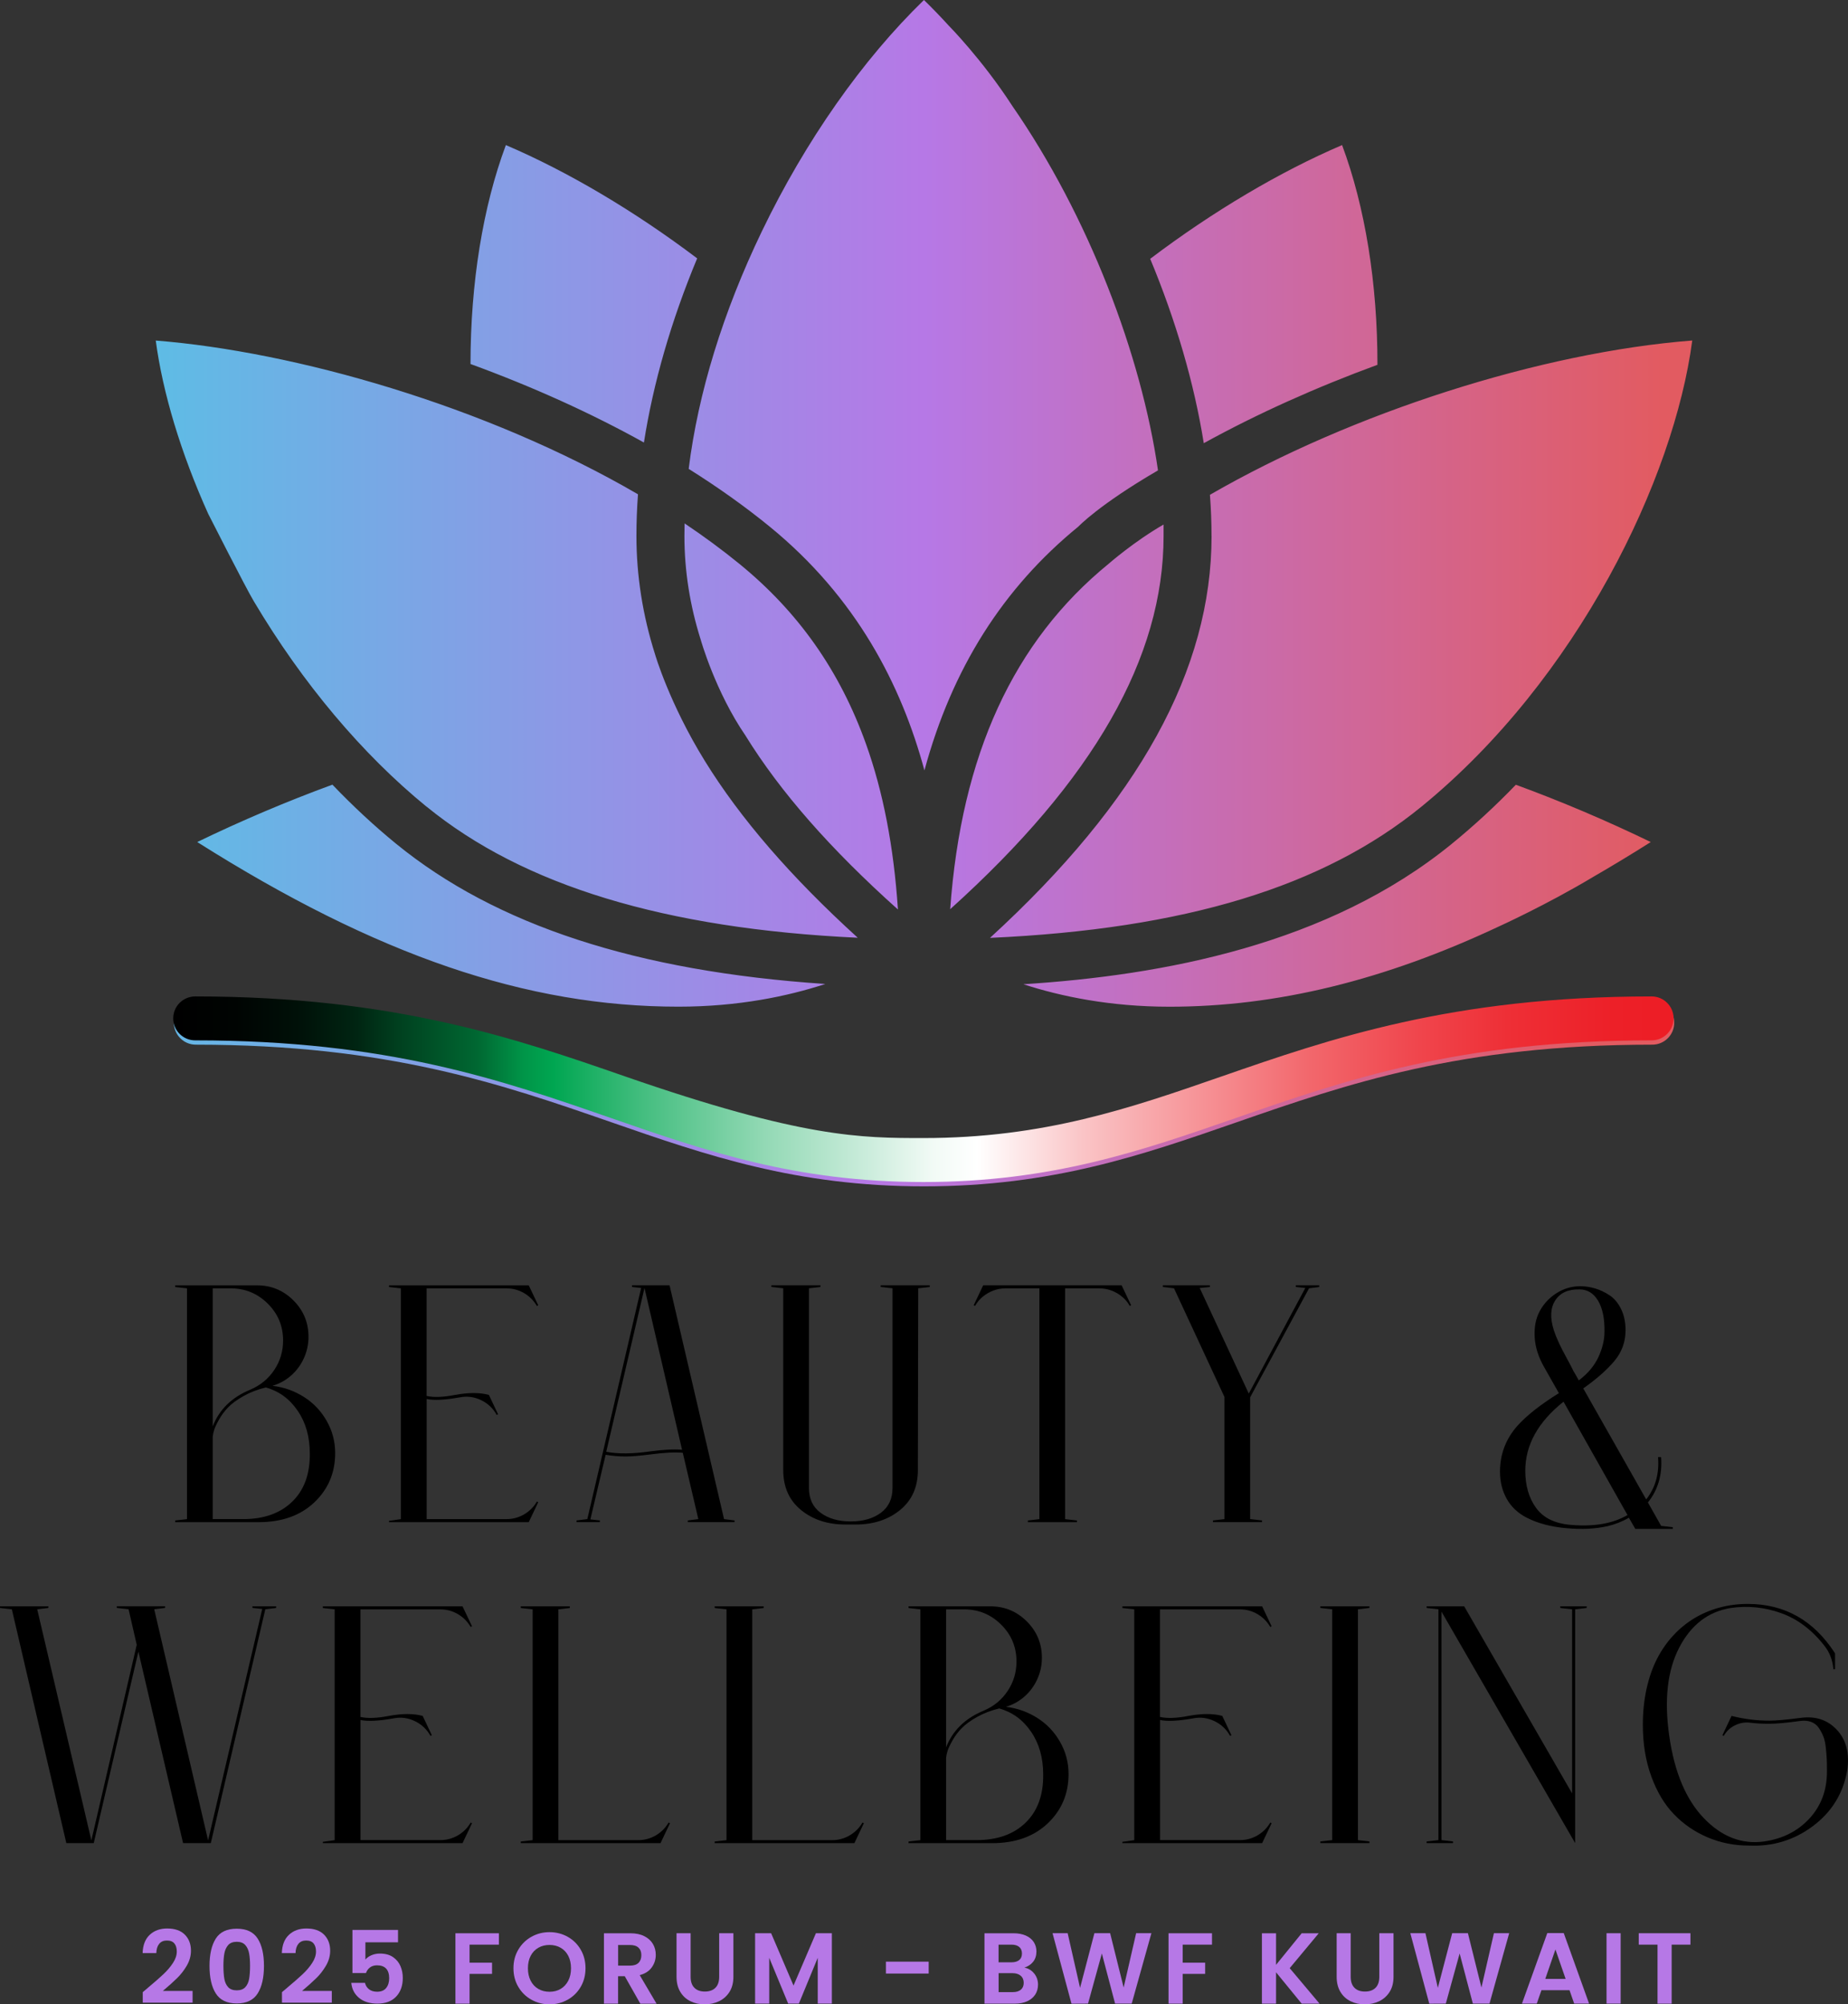 <?xml version="1.0" encoding="UTF-8"?>
<svg id="Layer_1" data-name="Layer 1" xmlns="http://www.w3.org/2000/svg" xmlns:xlink="http://www.w3.org/1999/xlink" viewBox="0 0 429.02 465.31">
  <rect x="0" y="0" width="429.02" height="465.31" fill="#333333" stroke="none"/>
  <defs>
    <style>
      .cls-1 {
        fill: none;
      }

      .cls-2 {
        fill: url(#linear-gradient-3);
      }

      .cls-3 {
        fill: url(#linear-gradient-2);
      }

      .cls-4 {
        fill: url(#linear-gradient);
      }

      .cls-5 {
        clip-path: url(#clippath-2);
      }

      .cls-6 {
        fill: #b678e6;
      }

      .cls-7 {
        clip-path: url(#clippath);
      }
    </style>
    <clipPath id="clippath">
      <path class="cls-1" d="M283.73,250.9c-21.19,7.36-41.2,14.3-69.22,14.3-14.41,0-28.02,0-69.22-14.3-25.09-8.71-53.52-18.58-99.83-18.58-2.82,0-5.1,2.29-5.1,5.1s2.28,5.1,5.1,5.1c44.59,0,70.97,9.16,96.49,18.02,22.02,7.65,42.83,14.87,72.57,14.87s50.54-7.22,72.57-14.87c25.51-8.86,51.9-18.02,96.49-18.02,2.82,0,5.1-2.28,5.1-5.1s-2.28-5.1-5.1-5.1c-46.31,0-74.75,9.87-99.84,18.58"/>
    </clipPath>
    <linearGradient id="linear-gradient" x1="-2711.86" y1="-374.28" x2="-2710.86" y2="-374.28" gradientTransform="translate(944627.23 -130113.75) scale(348.32 -348.32)" gradientUnits="userSpaceOnUse">
      <stop offset="0" stop-color="#5ebce5"/>
      <stop offset=".5" stop-color="#b678e6"/>
      <stop offset=".98" stop-color="#e25b61"/>
      <stop offset="1" stop-color="#e25b61"/>
    </linearGradient>
    <linearGradient id="linear-gradient-2" x1="36.16" y1="116.85" x2="392.86" y2="116.85" gradientTransform="matrix(1,0,0,1,0,0)" xlink:href="#linear-gradient"/>
    <clipPath id="clippath-2">
      <path class="cls-1" d="M283.58,249.9c-21.19,7.36-41.2,14.3-69.22,14.3-14.41,0-28.02,0-69.22-14.3-25.09-8.71-53.52-18.58-99.83-18.58-2.82,0-5.1,2.29-5.1,5.1s2.28,5.1,5.1,5.1c44.59,0,70.97,9.16,96.49,18.02,22.02,7.65,42.83,14.87,72.57,14.87s50.54-7.22,72.57-14.87c25.51-8.86,51.9-18.02,96.49-18.02,2.82,0,5.1-2.29,5.1-5.1s-2.28-5.1-5.1-5.1c-46.31,0-74.75,9.87-99.84,18.58"/>
    </clipPath>
    <linearGradient id="linear-gradient-3" x1="598.61" y1="-374.28" x2="599.61" y2="-374.28" gradientTransform="translate(-208466.58 -130115.75) scale(348.32 -348.32)" gradientUnits="userSpaceOnUse">
      <stop offset="0" stop-color="#000"/>
      <stop offset=".04" stop-color="#000402"/>
      <stop offset=".08" stop-color="#001008"/>
      <stop offset=".12" stop-color="#002512"/>
      <stop offset=".15" stop-color="#004220"/>
      <stop offset=".2" stop-color="#006832"/>
      <stop offset=".23" stop-color="#009548"/>
      <stop offset=".25" stop-color="#00a651"/>
      <stop offset=".31" stop-color="#45be80"/>
      <stop offset=".39" stop-color="#93d9b5"/>
      <stop offset=".46" stop-color="#cdeddd"/>
      <stop offset=".5" stop-color="#f1faf5"/>
      <stop offset=".53" stop-color="#fff"/>
      <stop offset=".6" stop-color="#fac4c6"/>
      <stop offset=".68" stop-color="#f69195"/>
      <stop offset=".75" stop-color="#f2676c"/>
      <stop offset=".82" stop-color="#f0464d"/>
      <stop offset=".88" stop-color="#ee2f36"/>
      <stop offset=".95" stop-color="#ed2028"/>
      <stop offset="1" stop-color="#ed1c24"/>
    </linearGradient>
  </defs>
  <g>
    <path class="cls-6" d="M34.35,461.45c1.5-1.25,2.69-2.29,3.58-3.13s1.63-1.71,2.22-2.61c.59-.9.89-1.79.89-2.67,0-.8-.19-1.42-.56-1.87-.37-.45-.95-.68-1.73-.68s-1.38.26-1.8.78c-.42.52-.64,1.24-.66,2.14h-3.18c.06-1.87.62-3.29,1.67-4.26,1.05-.97,2.39-1.45,4.02-1.45,1.78,0,3.15.47,4.1,1.42.95.95,1.43,2.19,1.43,3.74,0,1.22-.33,2.38-.98,3.49s-1.41,2.07-2.25,2.89c-.84.82-1.94,1.81-3.3,2.96h6.91v2.72h-11.57v-2.44l1.22-1.03Z"/>
    <path class="cls-6" d="M50.1,450.04c.97-1.53,2.59-2.29,4.86-2.29s3.88.76,4.86,2.29c.98,1.53,1.46,3.64,1.46,6.35s-.49,4.85-1.46,6.39c-.98,1.55-2.6,2.32-4.86,2.32s-3.88-.77-4.86-2.32c-.98-1.54-1.46-3.68-1.46-6.39s.49-4.82,1.46-6.35ZM57.83,453.47c-.15-.79-.44-1.43-.89-1.93-.45-.5-1.11-.75-1.98-.75s-1.53.25-1.98.75c-.44.5-.74,1.14-.89,1.93-.15.79-.22,1.76-.22,2.92s.07,2.18.21,2.99c.14.8.44,1.45.89,1.94.45.49,1.12.74,1.99.74s1.54-.25,1.99-.74c.45-.49.75-1.14.89-1.94.14-.8.21-1.8.21-2.99s-.07-2.13-.22-2.92Z"/>
    <path class="cls-6" d="M66.67,461.45c1.5-1.25,2.69-2.29,3.58-3.13.89-.83,1.63-1.71,2.22-2.61.59-.9.89-1.79.89-2.67,0-.8-.19-1.42-.56-1.87-.37-.45-.95-.68-1.73-.68s-1.38.26-1.8.78c-.42.52-.64,1.24-.66,2.14h-3.18c.06-1.87.62-3.29,1.67-4.26,1.05-.97,2.39-1.45,4.02-1.45,1.78,0,3.15.47,4.1,1.42.95.95,1.43,2.19,1.43,3.74,0,1.22-.33,2.38-.98,3.49-.66,1.11-1.4,2.07-2.25,2.89-.84.82-1.94,1.81-3.3,2.96h6.91v2.72h-11.57v-2.44l1.22-1.03Z"/>
    <path class="cls-6" d="M92.42,450.91h-7.59v4c.33-.41.8-.74,1.4-1,.61-.26,1.26-.39,1.94-.39,1.25,0,2.27.27,3.07.82.8.55,1.37,1.25,1.73,2.1s.54,1.76.54,2.73c0,1.8-.51,3.24-1.53,4.33-1.02,1.09-2.48,1.64-4.37,1.64-1.78,0-3.2-.45-4.26-1.33s-1.66-2.05-1.8-3.49h3.18c.14.62.46,1.12.95,1.5s1.12.56,1.89.56c.92,0,1.62-.29,2.08-.87.47-.58.7-1.34.7-2.29s-.24-1.71-.71-2.21c-.48-.51-1.18-.76-2.1-.76-.66,0-1.2.16-1.64.49-.44.33-.75.76-.94,1.31h-3.14v-10.02h10.58v2.88Z"/>
    <path class="cls-6" d="M115.82,448.8v2.65h-6.81v4.19h5.22v2.6h-5.22v6.91h-3.28v-16.34h10.09Z"/>
    <path class="cls-6" d="M123.36,464.23c-1.28-.72-2.29-1.71-3.04-2.99-.75-1.27-1.12-2.71-1.12-4.32s.37-3.02,1.12-4.3c.75-1.27,1.76-2.27,3.04-2.99,1.28-.72,2.68-1.08,4.21-1.08s2.95.36,4.23,1.08c1.27.72,2.28,1.71,3.02,2.99.74,1.27,1.11,2.71,1.11,4.3s-.37,3.05-1.11,4.32c-.74,1.27-1.75,2.27-3.03,2.99-1.28.72-2.69,1.08-4.21,1.08s-2.94-.36-4.21-1.08ZM130.17,461.72c.75-.45,1.33-1.08,1.76-1.91s.63-1.79.63-2.88-.21-2.05-.63-2.87-1.01-1.45-1.76-1.88c-.75-.44-1.62-.66-2.6-.66s-1.85.22-2.61.66c-.76.44-1.35,1.07-1.77,1.88s-.63,1.78-.63,2.87.21,2.05.63,2.88,1.01,1.46,1.77,1.91,1.63.67,2.61.67,1.85-.22,2.6-.67Z"/>
    <path class="cls-6" d="M148.65,465.15l-3.61-6.37h-1.55v6.37h-3.28v-16.34h6.13c1.27,0,2.34.22,3.23.67.89.45,1.56,1.05,2,1.8.45.76.67,1.6.67,2.54,0,1.08-.31,2.05-.94,2.92-.62.87-1.55,1.46-2.79,1.79l3.91,6.63h-3.79ZM143.5,456.32h2.74c.89,0,1.55-.21,1.99-.64.44-.43.66-1.03.66-1.79s-.22-1.33-.66-1.74c-.44-.41-1.1-.62-1.99-.62h-2.74v4.8Z"/>
    <path class="cls-6" d="M160.33,448.8v10.12c0,1.11.29,1.96.87,2.54.58.59,1.39.88,2.43.88s1.88-.29,2.46-.88c.58-.58.87-1.43.87-2.54v-10.12h3.3v10.09c0,1.39-.3,2.56-.9,3.52-.6.96-1.41,1.68-2.41,2.17-1.01.48-2.13.73-3.36.73s-2.32-.24-3.31-.73c-.99-.48-1.78-1.21-2.35-2.17-.58-.96-.87-2.13-.87-3.52v-10.09h3.28Z"/>
    <path class="cls-6" d="M193.12,448.8v16.34h-3.28v-10.63l-4.38,10.63h-2.48l-4.4-10.63v10.63h-3.28v-16.34h3.72l5.2,12.15,5.2-12.15h3.7Z"/>
    <path class="cls-6" d="M215.6,455.4v2.76h-9.93v-2.76h9.93Z"/>
    <path class="cls-6" d="M240.09,458.14c.59.75.89,1.61.89,2.58,0,.87-.21,1.64-.64,2.31-.43.66-1.05,1.18-1.86,1.56-.81.37-1.77.56-2.88.56h-7.05v-16.34h6.74c1.11,0,2.06.18,2.87.54.8.36,1.41.86,1.83,1.5.41.64.62,1.37.62,2.18,0,.95-.25,1.75-.76,2.39-.51.64-1.18,1.09-2.03,1.36.92.17,1.68.63,2.27,1.38ZM231.82,455.55h3c.78,0,1.38-.18,1.8-.53.42-.35.63-.85.63-1.51s-.21-1.16-.63-1.52c-.42-.36-1.02-.54-1.8-.54h-3v4.1ZM236.99,461.91c.45-.38.67-.91.67-1.59s-.23-1.25-.7-1.65c-.47-.4-1.1-.6-1.9-.6h-3.23v4.4h3.3c.8,0,1.42-.19,1.86-.56Z"/>
    <path class="cls-6" d="M267.3,448.8l-4.57,16.34h-3.86l-3.07-11.64-3.21,11.64-3.84.02-4.4-16.37h3.51l2.88,12.69,3.33-12.69h3.65l3.14,12.62,2.9-12.62h3.54Z"/>
    <path class="cls-6" d="M281.37,448.8v2.65h-6.81v4.19h5.22v2.6h-5.22v6.91h-3.28v-16.34h10.09Z"/>
    <path class="cls-6" d="M302.19,465.15l-5.95-7.28v7.28h-3.28v-16.34h3.28v7.33l5.95-7.33h3.96l-6.74,8.1,6.93,8.24h-4.15Z"/>
    <path class="cls-6" d="M313.57,448.8v10.12c0,1.11.29,1.96.87,2.54.58.59,1.39.88,2.44.88s1.88-.29,2.46-.88c.58-.58.87-1.43.87-2.54v-10.12h3.3v10.09c0,1.39-.3,2.56-.9,3.52-.6.96-1.41,1.68-2.41,2.17-1.01.48-2.13.73-3.36.73s-2.32-.24-3.31-.73c-.99-.48-1.78-1.21-2.35-2.17-.58-.96-.87-2.13-.87-3.52v-10.09h3.28Z"/>
    <path class="cls-6" d="M350.36,448.8l-4.57,16.34h-3.86l-3.07-11.64-3.21,11.64-3.84.02-4.4-16.37h3.51l2.88,12.69,3.33-12.69h3.65l3.14,12.62,2.9-12.62h3.54Z"/>
    <path class="cls-6" d="M364.36,462.03h-6.51l-1.08,3.11h-3.44l5.88-16.37h3.82l5.88,16.37h-3.46l-1.08-3.11ZM363.47,459.41l-2.37-6.84-2.36,6.84h4.73Z"/>
    <path class="cls-6" d="M376.24,448.8v16.34h-3.28v-16.34h3.28Z"/>
    <path class="cls-6" d="M392.44,448.8v2.65h-4.36v13.7h-3.28v-13.7h-4.36v-2.65h11.99Z"/>
  </g>
  <g class="cls-7">
    <rect class="cls-4" x="40.35" y="232.32" width="348.32" height="43.1"/>
  </g>
  <path class="cls-3" d="M237.6,228.49c32.31-2.05,70.71-9.15,99.45-32.6,5.13-4.19,10.1-8.77,14.86-13.71,10.52,3.85,21.17,8.38,31.32,13.3-4.58,2.9-9.02,5.58-13.41,8.12-10.81,6.48-21.83,11.47-21.83,11.47-26.66,12.54-51.68,18.64-76.48,18.64-13.76,0-25.18-2.38-33.9-5.21M45.79,195.48c10.17-4.93,20.84-9.46,31.38-13.32,4.78,4.99,9.73,9.59,14.8,13.73,23.15,18.89,55.88,29.61,99.63,32.54-8.74,2.86-20.23,5.27-34.09,5.27-35.21,0-69.97-11.84-111.72-38.22M257.38,130.88s5.88-5.16,12.75-9.11v2.65c0,28.23-16.23,56.65-49.54,86.65,2.59-35.84,14.68-62.15,36.79-80.19M173.11,170.83c-7.03-10.23-10.42-22.27-10.42-22.27-2.52-7.94-3.8-16.06-3.8-24.13,0-.97.01-1.94.04-2.92,4.46,2.99,8.71,6.12,12.71,9.38,13.73,11.2,23.35,24.88,29.41,41.84,3.98,11.13,6.43,23.78,7.41,38.41-15.69-14.04-27.31-27.3-35.35-40.3M99.01,187.26c-14.91-12.17-28.77-28.64-40.07-47.65-1.84-3.04-10.6-20.32-10.6-20.32-6.34-14.07-10.57-28.1-12.18-40.23,32.11,2.54,76.55,15.07,111.95,35.69-.24,3.27-.36,6.49-.36,9.67,0,9.22,1.46,18.47,4.33,27.5,0,0,3.3,11.38,11.56,24.75,8.26,13.37,19.94,26.88,35.49,41.03-44.8-2.11-77.65-12.11-100.11-30.45M281.26,124.42c0-3.13-.12-6.31-.37-9.55,33.12-19.13,76.97-33.1,111.97-35.82-4.2,32-26.57,78.59-62.86,108.21-22.82,18.62-54.89,28.42-100.17,30.47,34.58-31.66,51.44-62.29,51.44-93.3M109.23,84.5c0-18.8,2.88-36.53,8.21-50.82,14.36,6.14,29.87,15.31,44.41,26.3-6.03,14.48-10.19,28.9-12.36,42.75-12.2-6.78-25.74-12.92-40.27-18.23M267.03,60.08c14.58-11.03,30.14-20.24,44.54-26.4,5.35,14.34,8.23,32.14,8.21,51.01-14.14,5.19-27.88,11.34-40.32,18.2-2.22-13.9-6.46-28.44-12.44-42.81M178.68,122.25c-5.7-4.65-11.99-9.13-18.8-13.4,2.19-17.6,7.96-36.39,17-55.17,10.1-20.97,23.34-39.83,37.62-53.68,1.92,1.87,3.84,3.85,5.73,5.93,0,0,7.78,7.85,14.76,18.63,17.74,25.62,29.98,57.87,33.84,84.64-13.75,8-18.49,13.05-18.49,13.05-17.49,14.27-29.33,32.97-35.73,56.6-5.35-19.83-15.78-40.15-35.93-56.6"/>
  <g>
    <path d="M63.21,321.71c2.67.31,5.12,1.18,7.34,2.59,2.23,1.41,3.99,3.27,5.3,5.58,1.31,2.3,1.96,4.79,1.96,7.46,0,4.56-1.61,8.37-4.83,11.43s-7.53,4.6-12.92,4.6h-19.4v-.39l2.75-.31v-53.58l-2.75-.31v-.39h19.01c3.3,0,6.11,1.17,8.45,3.5,2.33,2.33,3.5,5.15,3.5,8.44,0,1.73-.35,3.38-1.06,4.95-.71,1.57-1.7,2.92-2.98,4.05-1.28,1.13-2.74,1.92-4.36,2.4ZM49.38,299.09v32.05c1.52-3.93,4.45-6.78,8.8-8.56,2.3-.99,4.14-2.51,5.5-4.56,1.36-2.04,2.04-4.32,2.04-6.83,0-3.35-1.19-6.21-3.57-8.56-2.38-2.36-5.25-3.54-8.6-3.54h-4.16ZM56.45,352.66c4.82,0,8.61-1.35,11.39-4.05,2.78-2.7,4.14-6.43,4.08-11.19,0-3.88-.94-7.19-2.83-9.94-1.88-2.75-4.35-4.54-7.38-5.38-1.94.47-3.67,1.14-5.19,2-1.52.86-2.7,1.73-3.53,2.59-.84.86-1.55,1.81-2.12,2.83-.58,1.02-.96,1.82-1.14,2.4-.18.58-.3,1.13-.35,1.65v19.09h7.07Z"/>
    <path d="M124.64,348.58l.31.16-2.2,4.63h-32.44v-.31l2.75-.39v-53.58l-2.75-.31v-.39h32.44l2.2,4.63-.31.16c-.73-1.26-1.73-2.25-2.98-2.99-1.26-.73-2.62-1.1-4.08-1.1h-18.54v24.98c1.68.37,3.88.29,6.6-.24,3.14-.58,5.76-.58,7.86,0l2.12,4.48-.31.16c-.84-1.52-2.04-2.66-3.61-3.42-1.57-.76-3.19-.98-4.87-.67-3.51.63-6.1.76-7.78.39v27.89h18.54c1.46,0,2.83-.37,4.08-1.1s2.25-1.73,2.98-2.99Z"/>
    <path d="M168.08,352.66l2.44.31v.39h-10.84v-.39l2.44-.31-3.61-15.4c-1.88-.16-4.4-.03-7.54.39-2.46.31-4.37.47-5.73.47-1.52,0-3.06-.13-4.64-.39l-3.54,15,2.2.24v.39h-5.42v-.39l2.51-.31,12.49-53.65-2.12-.24v-.39h8.72l12.65,54.28ZM150.88,336.95c3.09-.42,5.58-.55,7.46-.39l-8.72-37.55-8.88,38.02c2.67.52,6.05.5,10.13-.08Z"/>
    <path d="M204.45,298.77v-.39h11.39v.39l-2.67.31-.08,42.19c0,3.93-1.37,7.02-4.12,9.27-2.75,2.25-6.19,3.38-10.33,3.38h-2.36c-4.14,0-7.58-1.12-10.33-3.38-2.75-2.25-4.12-5.34-4.12-9.27v-42.19l-2.75-.31v-.39h11.39v.39l-2.67.31v46.35c0,2.51.9,4.44,2.71,5.77,1.81,1.33,4.14,2,6.99,2s5.18-.67,6.99-2c1.81-1.34,2.71-3.26,2.71-5.77v-46.35l-2.75-.31Z"/>
    <path d="M260.39,298.38l2.2,4.63-.31.16c-.47-.84-1.07-1.56-1.81-2.16-.73-.6-1.54-1.07-2.44-1.41-.89-.34-1.83-.51-2.83-.51h-7.93v53.58l2.75.31v.39h-11.39v-.39l2.67-.31v-53.58h-7.86c-1,0-1.94.17-2.83.51-.89.34-1.7.81-2.44,1.41-.73.6-1.33,1.32-1.81,2.16l-.31-.16,2.2-4.63h32.13Z"/>
    <path d="M300.84,298.38h5.42v.39l-2.36.31-13.67,25.3v28.28l2.75.31v.39h-11.39v-.39l2.67-.31v-28.36l-11.71-25.22-2.59-.31v-.39h10.92v.39l-2.36.24,11.39,24.51,13.12-24.51-2.2-.24v-.39Z"/>
    <path d="M385.61,354.23l2.75.31v.39h-8.72l-1.49-2.59c-1.52.89-3.17,1.54-4.95,1.96-2.78.63-5.96.79-9.54.47-3.59-.31-6.67-1.13-9.23-2.44-2.04-1.05-3.59-2.5-4.63-4.36-1.05-1.86-1.57-3.97-1.57-6.32,0-4.03,1.33-7.57,4.01-10.61,2.15-2.41,5.37-4.95,9.66-7.62l-3.38-5.97c-1.36-2.36-2.11-4.7-2.24-7.03-.13-2.33.26-4.35,1.18-6.05.92-1.7,2.21-3.09,3.89-4.16,1.68-1.07,3.51-1.61,5.5-1.61,1.15,0,2.3.17,3.46.51,1.15.34,2.28.88,3.38,1.61,1.1.73,1.99,1.81,2.67,3.22s1.02,3.04,1.02,4.87c0,2.72-.88,5.12-2.63,7.19-1.75,2.07-4.15,4.18-7.19,6.32,2.09,3.72,6.96,12.31,14.61,25.77,2.15-2.72,3.06-6,2.75-9.82h.71c.31,4.08-.71,7.59-3.06,10.53,1.57,2.78,2.59,4.58,3.06,5.42ZM364.63,354c5.39.47,9.79-.29,13.2-2.28l-14.85-26.32c-5.92,4.71-8.88,10.06-8.88,16.03,0,3.46.84,6.34,2.51,8.64,1.68,2.31,4.35,3.61,8.01,3.93ZM360.7,308.75c.31.94.71,1.92,1.18,2.95s1.09,2.23,1.85,3.61c.76,1.39,1.27,2.37,1.53,2.95.21.31.63,1.05,1.26,2.2,2.09-1.57,3.61-3.38,4.56-5.42.94-2.04,1.41-4.01,1.41-5.89.05-3.04-.45-5.43-1.49-7.19-1.05-1.75-2.49-2.63-4.32-2.63-2.62-.05-4.49.8-5.62,2.55-1.13,1.75-1.24,4.05-.35,6.87Z"/>
  </g>
  <g>
    <path d="M58.6,372.9h5.5v.39l-2.51.31-12.65,54.28h-6.44l-10.37-44.46-10.37,44.46h-6.36l-12.65-54.28-2.75-.31v-.39h11.23v.39l-2.59.31,12.57,53.65,10.53-45.41-1.89-8.25-2.75-.31v-.39h11.23v.39l-2.51.31v.08l12.49,53.58,12.57-53.73-2.28-.24v-.39Z"/>
    <path d="M109.27,423.1l.31.16-2.2,4.63h-32.44v-.31l2.75-.39v-53.58l-2.75-.31v-.39h32.44l2.2,4.63-.31.16c-.73-1.26-1.73-2.25-2.98-2.99-1.26-.73-2.62-1.1-4.08-1.1h-18.54v24.98c1.68.37,3.88.29,6.6-.24,3.14-.58,5.76-.58,7.86,0l2.12,4.48-.31.16c-.84-1.52-2.04-2.66-3.61-3.42-1.57-.76-3.19-.98-4.87-.67-3.51.63-6.1.76-7.78.39v27.89h18.54c1.46,0,2.83-.37,4.08-1.1s2.25-1.73,2.98-2.99Z"/>
    <path d="M155.23,423.1l.31.16-2.2,4.63h-32.44v-.39l2.75-.31v-53.58l-2.75-.31v-.39h11.39v.39l-2.67.31v53.58h18.54c1.46,0,2.83-.37,4.08-1.1s2.25-1.73,2.98-2.99Z"/>
    <path d="M200.24,423.1l.31.16-2.2,4.63h-32.44v-.39l2.75-.31v-53.58l-2.75-.31v-.39h11.39v.39l-2.67.31v53.58h18.54c1.46,0,2.83-.37,4.08-1.1s2.25-1.73,2.98-2.99Z"/>
    <path d="M233.47,396.23c2.67.31,5.12,1.18,7.34,2.59,2.23,1.41,3.99,3.27,5.3,5.58,1.31,2.3,1.96,4.79,1.96,7.46,0,4.56-1.61,8.37-4.83,11.43s-7.53,4.6-12.92,4.6h-19.4v-.39l2.75-.31v-53.58l-2.75-.31v-.39h19.01c3.3,0,6.11,1.17,8.45,3.5,2.33,2.33,3.5,5.15,3.5,8.44,0,1.73-.35,3.38-1.06,4.95-.71,1.57-1.7,2.92-2.98,4.05-1.28,1.13-2.74,1.92-4.36,2.4ZM219.64,373.61v32.05c1.52-3.93,4.45-6.78,8.8-8.56,2.3-.99,4.14-2.51,5.5-4.56,1.36-2.04,2.04-4.32,2.04-6.83,0-3.35-1.19-6.21-3.57-8.56-2.38-2.36-5.25-3.54-8.6-3.54h-4.16ZM226.71,427.18c4.82,0,8.61-1.35,11.39-4.05,2.78-2.7,4.14-6.43,4.08-11.19,0-3.88-.94-7.19-2.83-9.94-1.88-2.75-4.35-4.54-7.38-5.38-1.94.47-3.67,1.14-5.19,2-1.52.86-2.7,1.73-3.53,2.59-.84.86-1.55,1.81-2.12,2.83-.58,1.02-.96,1.82-1.14,2.4-.18.58-.3,1.13-.35,1.65v19.09h7.07Z"/>
    <path d="M294.9,423.1l.31.16-2.2,4.63h-32.44v-.31l2.75-.39v-53.58l-2.75-.31v-.39h32.44l2.2,4.63-.31.16c-.73-1.26-1.73-2.25-2.98-2.99-1.26-.73-2.62-1.1-4.08-1.1h-18.54v24.98c1.68.37,3.88.29,6.6-.24,3.14-.58,5.76-.58,7.86,0l2.12,4.48-.31.16c-.84-1.52-2.04-2.66-3.61-3.42-1.57-.76-3.19-.98-4.87-.67-3.51.63-6.1.76-7.78.39v27.89h18.54c1.46,0,2.83-.37,4.08-1.1s2.25-1.73,2.98-2.99Z"/>
    <path d="M317.92,373.29l-2.67.31v53.58l2.67.31v.39h-11.39v-.39l2.75-.31v-53.58l-2.75-.31v-.39h11.39v.39Z"/>
    <path d="M362.22,372.9h6.13v.39l-2.67.31v54.28l-31.03-53.73v53.03l2.67.31v.39h-6.13v-.39l2.75-.31v-53.58l-2.75-.31v-.39h8.72l25.06,43.44v-42.74l-2.75-.31v-.39Z"/>
    <path d="M417.84,398.83c3.51-.52,6.36.38,8.56,2.71,2.2,2.33,3.01,5.49,2.44,9.47-.94,5.34-3.6,9.65-7.97,12.92-4.37,3.27-9.34,4.78-14.89,4.52-3.35,0-6.52-.63-9.51-1.89-2.99-1.26-5.59-3.04-7.82-5.34-2.23-2.3-3.99-5.25-5.3-8.84-1.31-3.59-1.96-7.58-1.96-11.98,0-2.93.29-5.71.86-8.33.58-2.62,1.39-4.95,2.44-6.99,1.05-2.04,2.32-3.86,3.81-5.46,1.49-1.6,3.14-2.93,4.95-4.01,1.81-1.07,3.74-1.88,5.81-2.43,2.07-.55,4.23-.83,6.48-.83,8.59,0,15.34,3.82,20.27,11.47v3.69h-.39c-.16-2.09-.86-3.93-2.12-5.5-2.88-3.67-6.23-6.18-10.05-7.54-3.82-1.36-7.7-1.75-11.63-1.18-5.24.84-9.23,3.9-11.98,9.19-2.75,5.29-3.52,12.12-2.32,20.5,1.2,8.43,3.89,14.81,8.05,19.13,4.16,4.32,8.84,6.11,14.02,5.38,4.29-.63,7.79-2.41,10.49-5.34,2.7-2.93,4.05-6.55,4.05-10.84v-.31c0-1.1-.01-1.95-.04-2.55-.03-.6-.09-1.45-.2-2.55-.11-1.1-.29-1.99-.55-2.67-.26-.68-.62-1.36-1.06-2.04-.45-.68-1.05-1.16-1.81-1.45-.76-.29-1.66-.35-2.71-.2-3.04.42-5.39.63-7.07.63s-3.06-.08-4.32-.24c-1.26-.16-2.45.04-3.57.59-1.13.55-2,1.37-2.63,2.47l-.31-.16,2.12-4.48c2.93.73,5.84,1.1,8.72,1.1,1.57,0,3.95-.21,7.15-.63Z"/>
  </g>
  <g class="cls-5">
    <rect class="cls-2" x="40.2" y="231.32" width="348.32" height="43.1"/>
  </g>
</svg>